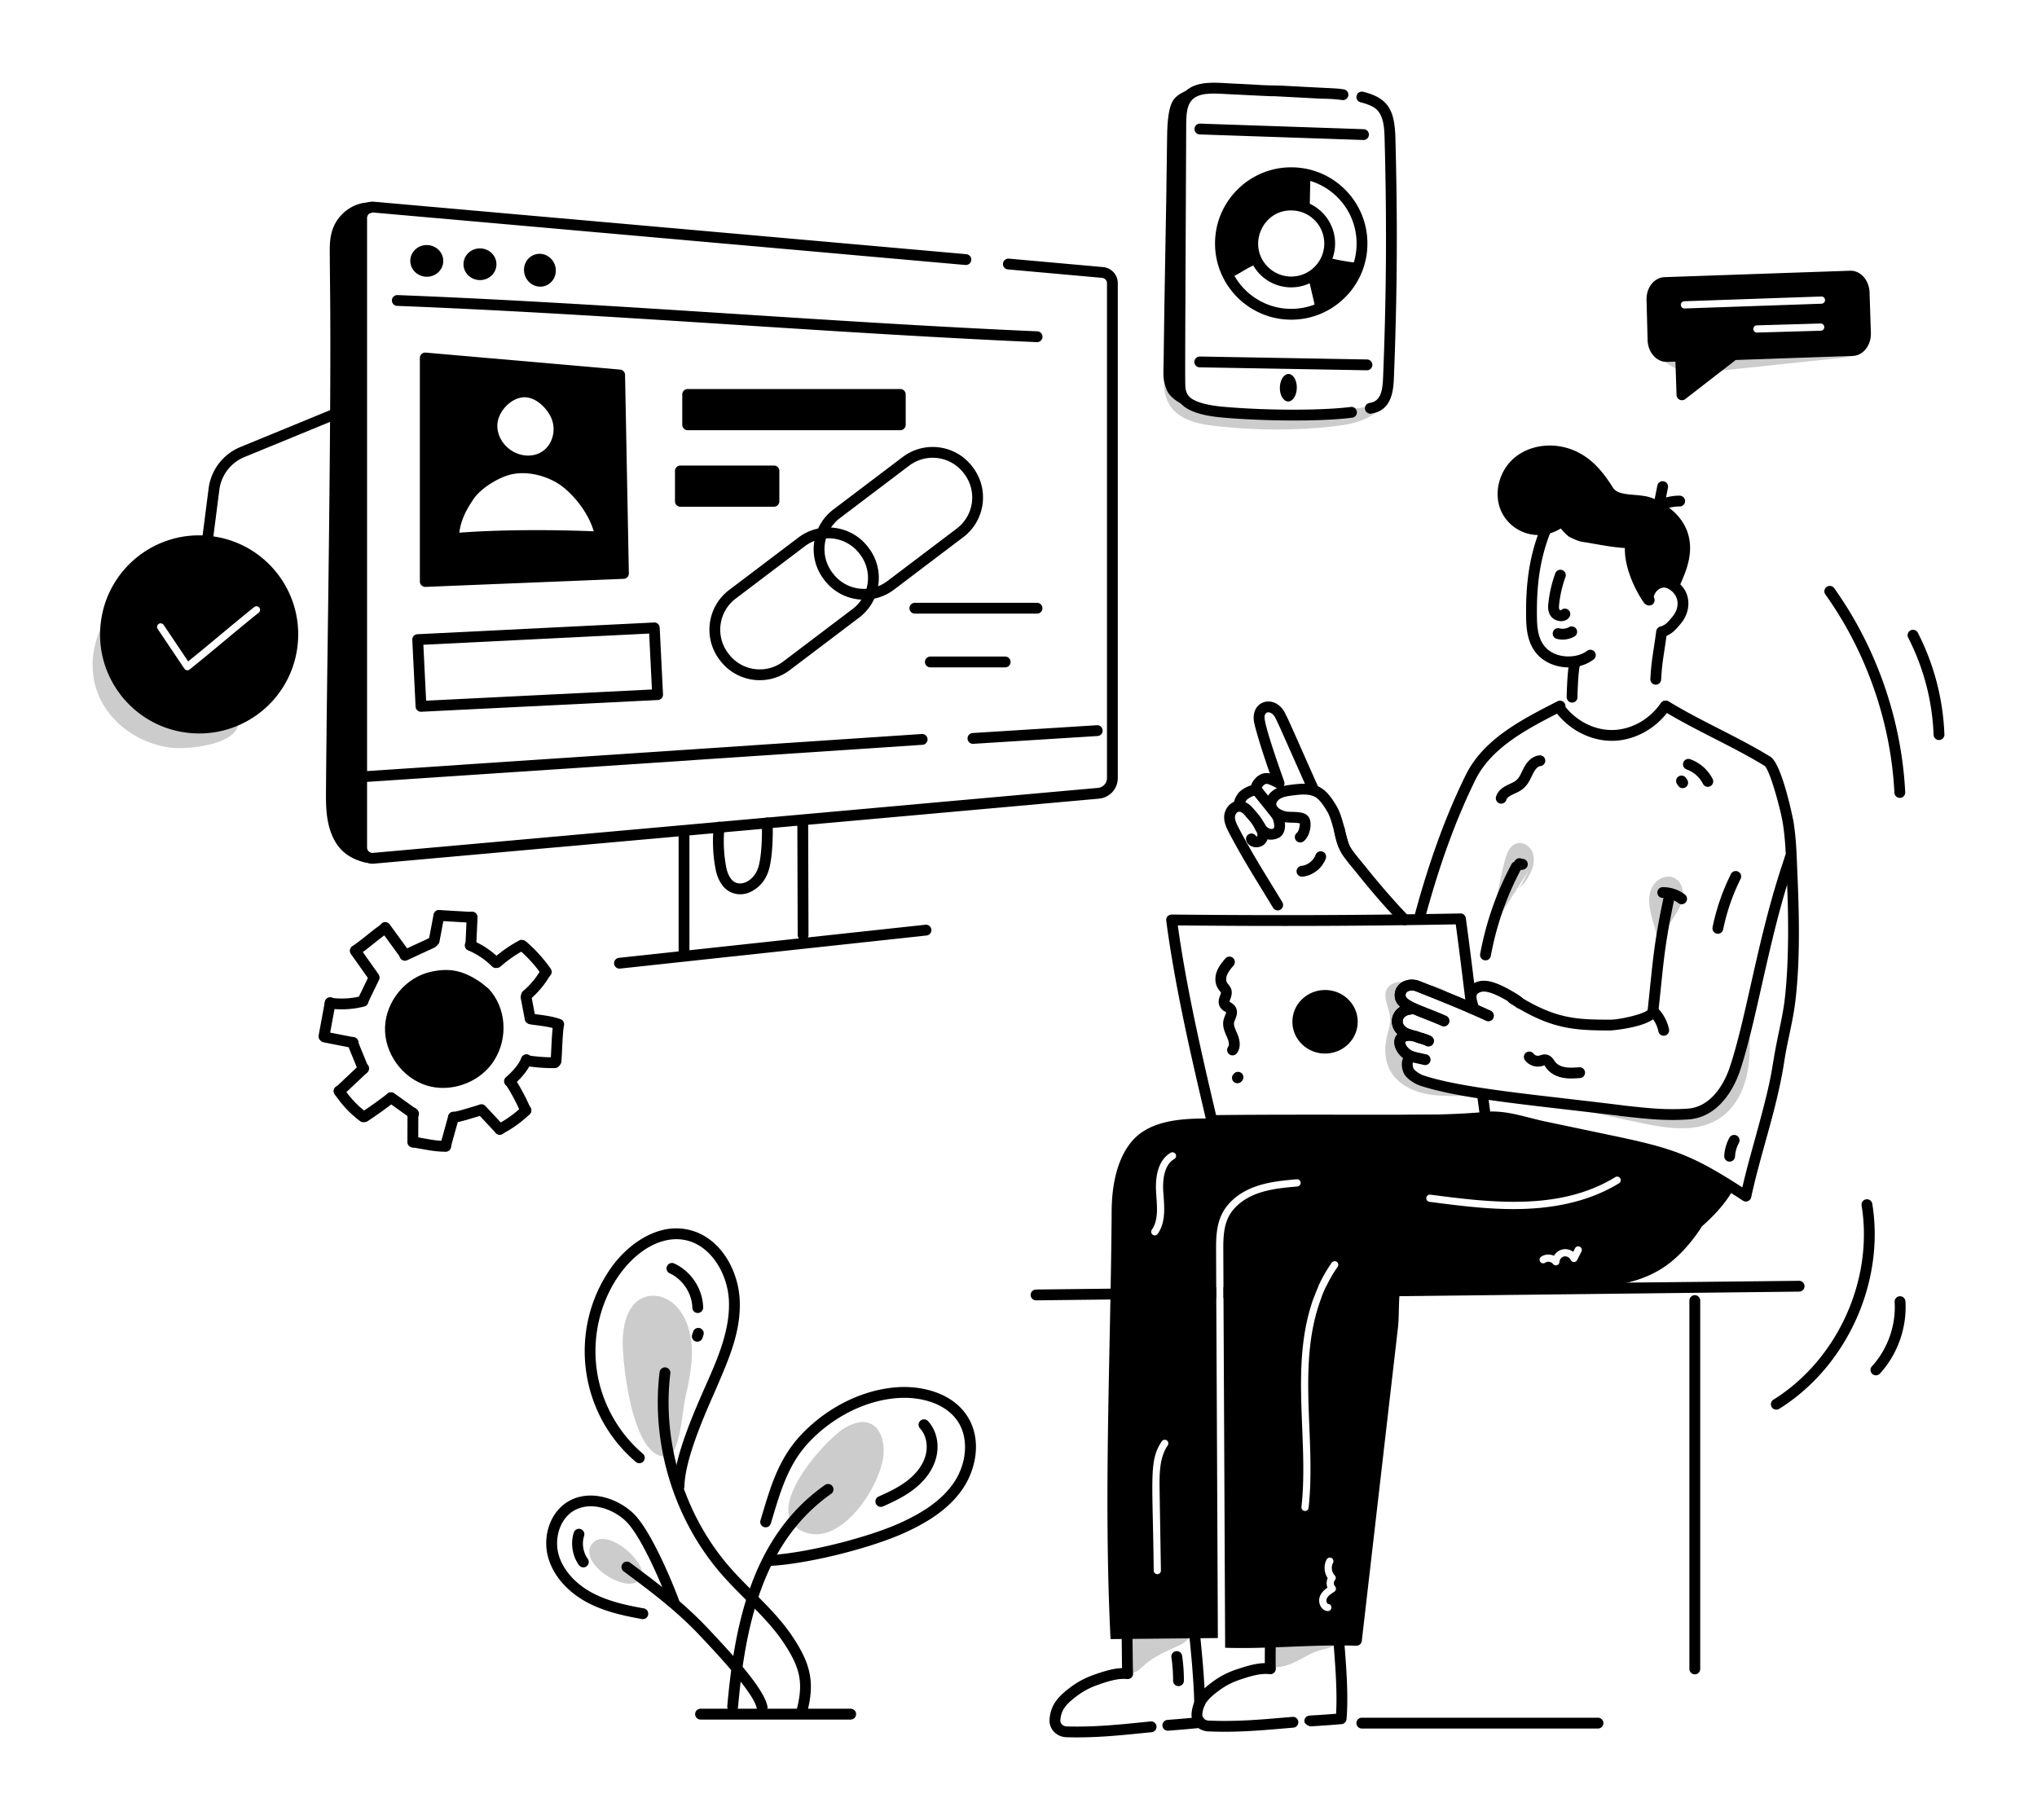<?xml version="1.0" encoding="UTF-8"?>
<svg xmlns="http://www.w3.org/2000/svg" width="564.85" height="504.782" viewBox="17.575 47.609 564.85 504.782" id="seo-link-building">
  <path d="m128.629 313.179-5.448-7.458a1.5 1.5 0 0 1 2.424-1.77l5.446 7.458a1.5 1.5 0 1 1-2.422 1.77z"></path>
  <path d="M128.49 313.182a1.5 1.5 0 0 1 .73-1.992l7.592-3.519a1.5 1.5 0 0 1 1.262 2.722l-7.592 3.519a1.5 1.5 0 0 1-1.992-.73z"></path>
  <path d="M137.68 309.981a1.5 1.5 0 0 1-1.195-1.752l1.319-6.98a1.5 1.5 0 1 1 2.947.557l-1.318 6.98a1.5 1.5 0 0 1-1.752 1.195z"></path>
  <path d="M148.364 303.523a1.8 1.8 0 0 1-.089-.002l-8.999-.53a1.5 1.5 0 0 1-1.409-1.586c.05-.827.761-1.45 1.585-1.41l9 .53a1.5 1.5 0 0 1-.088 2.998z"></path>
  <path d="M148.068 311.278a1.5 1.5 0 0 1-1.43-1.567l.358-7.82a1.494 1.494 0 0 1 1.567-1.43 1.5 1.5 0 0 1 1.43 1.567l-.358 7.82a1.5 1.5 0 0 1-1.567 1.43z"></path>
  <path d="M155.07 316.074c-.385 0-.77-.147-1.063-.441a20.778 20.778 0 0 0-6.627-4.46 1.5 1.5 0 1 1 1.16-2.767 23.797 23.797 0 0 1 7.592 5.11 1.5 1.5 0 0 1-1.063 2.558z"></path>
  <path d="M155.383 316.027a1.5 1.5 0 0 1-.99-2.628c2.19-1.92 4.6-3.595 7.165-4.978a1.501 1.501 0 0 1 1.424 2.64 35.868 35.868 0 0 0-6.61 4.594c-.286.25-.639.372-.99.372z"></path>
  <path d="M167.864 318.044a37.727 37.727 0 0 0-6.355-7.03 1.5 1.5 0 0 1 1.955-2.275 40.722 40.722 0 0 1 6.861 7.59 1.501 1.501 0 0 1-2.46 1.715z"></path>
  <path d="M163.586 325.134a1.5 1.5 0 0 1-.974-2.642 22.44 22.44 0 0 0 4.74-5.609 1.5 1.5 0 1 1 2.576 1.536 25.403 25.403 0 0 1-5.37 6.357c-.283.24-.628.358-.972.358z"></path>
  <path d="M164.58 331.608a1.5 1.5 0 0 1-1.473-1.22l-1.112-5.863a1.5 1.5 0 1 1 2.947-.559l1.113 5.862a1.5 1.5 0 0 1-1.476 1.78z"></path>
  <path d="M171.94 333.066c-1.63-.607-3.829-.895-5.769-1.147-.507-.066-1-.13-1.469-.198a1.5 1.5 0 0 1 .428-2.97c.456.066.936.128 1.429.193 2.1.273 4.48.584 6.43 1.312a1.5 1.5 0 1 1-1.048 2.81z"></path>
  <path d="M171.756 343.408a1.5 1.5 0 0 1-1.498-1.61c.085-1.152.139-2.302.193-3.469.095-2.01.193-4.089.45-6.324a1.5 1.5 0 1 1 2.98.344c-.245 2.133-.34 4.16-.433 6.121-.056 1.193-.111 2.37-.198 3.548a1.5 1.5 0 0 1-1.494 1.39z"></path>
  <path d="M170.754 343.83c-2.422 0-4.65-.18-7.504-.596a1.5 1.5 0 0 1 .434-2.968c2.952.43 5.17.598 7.713.56h.02a1.5 1.5 0 0 1 .019 3c-.229.002-.456.004-.682.004z"></path>
  <path d="M158.86 348.982a1.5 1.5 0 0 1-.987-2.63c2.211-1.93 3.613-3.688 4.288-5.376a1.5 1.5 0 1 1 2.785 1.113c-.854 2.14-2.523 4.273-5.1 6.523-.284.248-.636.37-.986.37z"></path>
  <path d="M163.349 357.124a1.499 1.499 0 0 1-1.381-.913 52.167 52.167 0 0 0-4.216-7.926 1.501 1.501 0 0 1 2.518-1.632 55.153 55.153 0 0 1 4.458 8.383 1.5 1.5 0 0 1-1.38 2.088z"></path>
  <path d="M156.129 362.284a1.5 1.5 0 0 1-.696-2.83 30.306 30.306 0 0 0 6.935-4.982 1.5 1.5 0 1 1 2.076 2.165 33.295 33.295 0 0 1-7.62 5.476c-.223.116-.46.171-.695.171z"></path>
  <path d="M156.156 362.312c-.401 0-.801-.161-1.097-.478l-5.081-5.453a1.5 1.5 0 0 1 2.195-2.046l5.081 5.454a1.5 1.5 0 0 1-1.098 2.523z"></path>
  <path d="M143.321 359.036a1.5 1.5 0 0 1-.296-2.971c1.847-.374 3.247-.796 5.019-1.33.711-.215 1.479-.446 2.353-.698a1.5 1.5 0 0 1 .83 2.883c-.86.248-1.617.476-2.318.687-1.845.557-3.304.997-5.288 1.398-.1.02-.201.03-.3.03z"></path>
  <path d="M141.123 366.905a1.5 1.5 0 0 1-1.446-1.901l2.21-7.981a1.499 1.499 0 1 1 2.891.802l-2.21 7.98a1.5 1.5 0 0 1-1.445 1.1z"></path>
  <path d="M141.194 367.034h-.026c-2.588-.044-4.146-.323-6.505-.744-.806-.143-1.709-.305-2.788-.48a1.5 1.5 0 0 1 .48-2.961c1.098.177 2.017.341 2.836.488 2.295.41 3.68.657 6.028.697a1.501 1.501 0 0 1-.025 3z"></path>
  <path d="M132.053 365.844h-.004a1.5 1.5 0 0 1-1.496-1.504l.02-8.04a1.5 1.5 0 0 1 1.5-1.497h.004a1.5 1.5 0 0 1 1.496 1.504l-.02 8.04a1.5 1.5 0 0 1-1.5 1.497z"></path>
  <path d="M132.255 357.99c-.3 0-.603-.09-.866-.276-1.026-.726-2.091-1.49-3.156-2.254-1.04-.747-2.08-1.493-3.082-2.202a1.5 1.5 0 0 1 1.735-2.448c1.007.713 2.052 1.463 3.096 2.213 1.06.76 2.12 1.52 3.141 2.243a1.5 1.5 0 0 1-.868 2.724z"></path>
  <path d="M118.713 358.787a1.5 1.5 0 0 1-.828-2.751 117.658 117.658 0 0 0 7.168-5.132 1.5 1.5 0 0 1 1.838 2.372 120.949 120.949 0 0 1-7.352 5.263 1.493 1.493 0 0 1-.826.248z"></path>
  <path d="M118.315 358.835c-.315 0-.632-.1-.903-.303a30.451 30.451 0 0 1-7.08-7.543 1.5 1.5 0 0 1 2.503-1.653 27.447 27.447 0 0 0 6.384 6.801 1.5 1.5 0 0 1-.904 2.698z"></path>
  <path d="M111.636 351.794a1.5 1.5 0 0 1-1.028-2.592l6.788-6.389a1.5 1.5 0 0 1 2.056 2.185l-6.788 6.389c-.29.272-.659.407-1.028.407z"></path>
  <path d="M118.268 345.532a1.5 1.5 0 0 1-1.41-.988c-.425-1.168-.933-2.395-1.424-3.582-.504-1.217-1.026-2.476-1.473-3.707a1.5 1.5 0 1 1 2.818-1.025c.426 1.17.935 2.398 1.426 3.585.504 1.216 1.025 2.474 1.472 3.703a1.5 1.5 0 0 1-1.41 2.014z"></path>
  <path d="m115.18 338.226-7.831-1.533a1.5 1.5 0 0 1 .576-2.944l7.83 1.533a1.5 1.5 0 1 1-.575 2.944z"></path>
  <path d="M107.416 336.522a1.5 1.5 0 0 1-1.478-1.772l1.726-9.352a1.499 1.499 0 1 1 2.95.545l-1.724 9.35a1.502 1.502 0 0 1-1.474 1.229z"></path>
  <path d="M108.905 327.297a1.5 1.5 0 0 1 .414-2.971c2.818.393 5.763.224 8.518-.483a1.5 1.5 0 1 1 .746 2.905 25.257 25.257 0 0 1-9.678.55z"></path>
  <path d="M117.538 326.543a1.5 1.5 0 0 1-.698-2.003l3.086-6.388a1.499 1.499 0 1 1 2.701 1.306l-3.086 6.387a1.5 1.5 0 0 1-2.003.698z"></path>
  <path d="m120.041 319.472-5.136-7.253a1.5 1.5 0 0 1 2.45-1.734l5.135 7.253a1.5 1.5 0 0 1-2.449 1.734z"></path>
  <path d="M114.889 312.077a1.5 1.5 0 0 1 .419-2.08c1.37-.91 2.66-1.943 4.024-3.036 1.355-1.085 2.756-2.208 4.24-3.194a1.5 1.5 0 0 1 1.66 2.5c-1.372.91-2.66 1.943-4.025 3.035-1.354 1.086-2.756 2.209-4.24 3.195a1.5 1.5 0 0 1-2.078-.42zM153.394 340.804c-3.421 5.541-10.73 8.308-16.968 6.45-6.225-1.878-10.803-8.241-10.587-14.728.229-6.506 5.228-12.566 11.573-13.951 4.781-1.051 8.149-.386 12.808 2.855l1.812 1.48c4.405 4.768 4.801 12.366 1.362 17.894z"></path>
  <path d="M140.429 349.326c-1.494 0-2.988-.205-4.43-.635-6.888-2.077-11.897-9.047-11.66-16.215.255-7.23 5.737-13.835 12.753-15.367 5.287-1.163 9.076-.325 13.984 3.09.031.022.063.045.092.07l1.813 1.478c.054.045.105.093.153.145 4.774 5.169 5.42 13.453 1.536 19.7-2.975 4.818-8.611 7.734-14.241 7.734zm-2.695-29.286c-5.627 1.228-10.192 6.735-10.396 12.539-.191 5.754 3.99 11.57 9.521 13.238 5.62 1.675 12.182-.818 15.258-5.8l.003-.005c3.168-5.093 2.693-11.807-1.12-16.01l-1.684-1.373c-4.302-2.983-7.237-3.544-11.582-2.59z"></path>
  <path fill="#ccc" d="M251.522 443.827c2.188-1.375 4.921-2.44 7.307-1.45 3.019 1.255 3.947 5.12 3.766 8.39-.468 8.423-11.863 26.547-22.591 21.476-11.462-5.418 5.979-24.935 11.518-28.416zM190.277 418.27c.317-4.21 1.647-8.987 5.492-10.71 4.185-1.875 10.07.471 12.536 7.812 2.219 6.603.737 13.533-.742 20.115-.754 3.352-1.408 15.407-4.875 15.984-9.922 1.649-12.837-27.532-12.41-33.201zM181.27 476.57c3.2-6.725 15.88 4.07 14.192 8.237-2.43 5.999-16.79-2.777-14.192-8.237z"></path>
  <path d="M220.745 522.39a1.5 1.5 0 0 1-1.496-1.632c1.97-22.303 6.729-47.028 27.084-61.314a1.5 1.5 0 1 1 1.723 2.456c-19.349 13.579-23.91 37.506-25.819 59.121a1.5 1.5 0 0 1-1.492 1.368z"></path>
  <path d="M229.725 480.478a1.5 1.5 0 0 1 1.41-1.585c9.931-.577 26.744-4.731 35.977-8.89C274.27 466.779 279 463.25 282 458.896c3.674-5.333 4.215-12.261 1.317-16.847-3.47-5.486-10.793-7.071-16.482-6.734-8.625.519-17.472 4.74-24.272 11.58-6.134 6.171-8.32 13.475-10.851 21.932l-.394 1.313a1.5 1.5 0 0 1-2.873-.863l.393-1.31c2.647-8.844 4.933-16.482 11.598-23.187 7.312-7.356 16.869-11.897 26.22-12.46 6.533-.395 15.03 1.535 19.196 8.126 4.132 6.536 2.283 14.83-1.381 20.152-3.323 4.824-8.447 8.682-16.125 12.14-9.67 4.355-26.63 8.545-37.036 9.15a1.5 1.5 0 0 1-1.584-1.41zM239.992 523.456a1.499 1.499 0 0 1-1.455-1.867c1.827-7.256 1.001-11.387-3.684-18.415-4.612-6.915-11.455-12.407-17.068-18.82-13.27-15.165-19.74-36.172-17.308-56.195a1.5 1.5 0 1 1 2.978.362c-2.33 19.19 3.87 39.323 16.588 53.857 2.04 2.33 4.291 4.582 6.469 6.758 3.813 3.814 7.758 7.757 10.837 12.374 5.132 7.697 6.127 12.754 4.096 20.812a1.5 1.5 0 0 1-1.453 1.134z"></path>
  <path d="m205.866 461.294-.031-.001a1.5 1.5 0 0 1-1.47-1.53c.165-8.166 5.734-20.745 9.06-28.26l.31-.697c3.359-7.595 6.341-15.042 5.955-22.648-.357-7.019-4.786-15.244-12.289-16.664-12.437-2.345-27.027 15.368-24.396 35.67 1.178 9.088 5.857 17.693 12.84 23.61a1.5 1.5 0 0 1-1.939 2.289c-15.72-13.319-18.886-36.66-6.964-53.734 4.2-6.014 12.22-12.448 21.018-10.783 9.106 1.723 14.3 11.094 14.726 19.46.464 9.146-3.328 17.15-6.517 24.71-3.235 7.31-8.651 19.544-8.804 27.108a1.5 1.5 0 0 1-1.499 1.47zM228.905 522.636a1.5 1.5 0 0 1-1.47-1.217c-.827-4.298-10.972-15.078-15.304-19.681l-.354-.376c-6.572-6.988-13.249-11.976-20.98-17.752l-.285-.213a1.5 1.5 0 1 1 1.795-2.404l.286.214c7.844 5.86 14.618 10.921 21.37 18.1l.353.375c7.293 7.75 15.15 16.416 16.064 21.17a1.5 1.5 0 0 1-1.475 1.784z"></path>
  <path d="M195.827 496.646c-.089 0-.178-.008-.267-.025-4.78-.86-10.291-1.998-15.214-4.636-5.381-2.884-9.284-7.35-10.71-12.251-1.722-5.919.42-12.422 5.095-15.461 5.953-3.874 13.987-1.29 18.525 3.107 4.785 4.638 10.7 18.845 12.574 23.927a1.5 1.5 0 1 1-2.814 1.038c-2.515-6.817-7.955-19.038-11.848-22.81-3.702-3.59-10.148-5.773-14.803-2.748-3.533 2.299-5.188 7.505-3.848 12.11 1.202 4.131 4.572 7.939 9.246 10.443 4.537 2.432 9.774 3.51 14.328 4.329a1.5 1.5 0 0 1-.264 2.977zM209.558 410.283c-.09-3.972-2.67-7.894-6.277-9.538a1.5 1.5 0 0 1 1.244-2.73c4.689 2.137 7.916 7.04 8.033 12.2a1.5 1.5 0 0 1-1.467 1.534c-.782.036-1.514-.61-1.533-1.466zM210.455 419.626a1.5 1.5 0 0 1-.938-1.903l.276-.815a1.5 1.5 0 1 1 2.844.955l-.279.824a1.5 1.5 0 0 1-1.903.939z"></path>
  <path d="M178.117 481.674c-1.838-2.562-2.386-6.02-1.432-9.026a1.5 1.5 0 0 1 2.86.908c-.675 2.121-.287 4.561 1.01 6.369a1.5 1.5 0 1 1-2.438 1.749zM261.827 465.518c-1.62 0-2.08-2.22-.61-2.872 2.718-1.205 5.574-2.541 8.014-4.448 1.777-1.388 4.083-3.706 4.974-6.862.778-2.757.194-5.723-1.491-7.554a1.5 1.5 0 1 1 2.207-2.031c2.411 2.62 3.243 6.606 2.17 10.4-1.11 3.937-3.883 6.747-6.013 8.411-2.709 2.117-5.882 3.601-8.643 4.826-.199.088-.405.13-.608.13zM253.464 524.501h-41.63a1.5 1.5 0 0 1 0-3h41.63a1.5 1.5 0 0 1 0 3z"></path>
  <path fill="#ccc" d="M480.405 148.765c3.911 2.622 8.573 2.23 12.953 1.77l34.654-3.64c2.5-.262 5.222-.65 6.973-2.9s1.48-7.001-.963-7.782c-.587 3.005-2.703 5.204-5.01 6.22-2.307 1.015-4.811 1.044-7.264 1.061l-34.356.25c-4.512.032-7.888-.688-11.071-4.849-2.108 3.205 1.917 8.417 4.084 9.87z"></path>
  <path d="M535.995 128.715c-.06-1.844-.793-3.555-2.01-4.693-.965-.903-2.182-1.385-3.408-1.334l-51.414 1.783c-2.9.1-5.1 2.883-5.01 6.335l.291 11.095c.048 1.856.777 3.58 1.998 4.73.968.91 2.221 1.397 3.421 1.345l2.304-.08.302 9.259a1.5 1.5 0 0 0 2.418 1.137l13.992-10.845 32.474-1.127c2.873-.1 5.12-2.963 5.007-6.382l-.365-11.223zm-13.544 10.612-17.67.515h-.03a1 1 0 0 1-.028-1.999l17.67-.515h.03a1 1 0 0 1 .028 2zm.232-7.489-37.985 1.318a1 1 0 1 1-.068-2l37.984-1.317a1 1 0 0 1 .068 1.999z"></path>
  <path fill="#ccc" d="M407.15 319.853c-1.778-.02-3.794.288-4.808 1.748-1.612 2.321.456 5.369.694 8.185.157 1.854-.519 3.662-.923 5.479-.701 3.144-.555 6.584 1.024 9.391 2.286 4.065 7.106 6.06 11.735 6.63 4.629.57 9.33.009 13.976.413a62.373 62.373 0 0 1-15.438-2.306c-2.08-.585-4.243-1.352-5.626-3.013-1.382-1.66-1.592-4.474.107-5.809-1.653.345-2.88-1.664-2.864-3.353s.686-3.38.33-5.032c-.222-1.034-.82-2.169-.254-3.06.588-.927 2.14-.983 2.515-2.014.409-1.126-.976-2.097-1.202-3.274-.188-.971.495-1.95 1.38-2.394.884-.443 1.919-.459 2.905-.387 3.466.253 6.494 1.558 9.434 3.32-.965-3.481-10-4.492-12.985-4.524zM440.424 292.313c.903-1.373 1.781-2.796 2.212-4.382s.36-3.379-.54-4.754-2.751-2.171-4.276-1.557c-1.597.643-2.326 2.463-2.803 4.118-.914 3.167-1.27 5.115-4.417 20.362l10.782-16.966c-1.438 2.86-1.947 4.503-4.361 6.605M478.994 307.64c.765-4.088 4.648-7.075 5.228-11.216.288-2.058-.501-4.416-2.369-5.328-1.95-.953-4.453.041-5.701 1.818-2.683 3.817-.411 9.064.445 12.57a28.2 28.2 0 0 1 .692 9.16 21.702 21.702 0 0 0 2.723-9.16M502.574 330.874c.235 4.849.467 9.76-.521 14.512-.988 4.752-3.346 9.409-7.338 12.17-6.418 4.44-15.054 2.995-22.686 1.37l-30.434-6.485c12.065 2.454 24.187 4.915 36.484 5.529 9.992.499 13.5-1.777 17.39-9.387a85.283 85.283 0 0 0 8.098-24.318M334.303 509.94c-.949.897-2.218 1.948-3.396 1.384-1.039-.498-1.178-1.894-1.173-3.045l.04-9.772c6.102 1.6 11.56-.52 17.521-1.262 1.44 3.356.092 5.395-2.83 6.743-3.717 1.714-7.113 3.065-10.162 5.951zM370.28 509.945c.541-3.059.63-6.198.262-9.282a30.787 30.787 0 0 0 18.895.28c.2-.062-.215 2.272-.405 2.516-.623.8-1.002.374-1.805.728-1.774.782-3.856.986-5.691 1.864-3.558 1.703-7.095 4.326-11.255 3.894z"></path>
  <path d="M354.832 404.67c0 1.01.01 2.01.01 3l-49.94.57h-.02a1.5 1.5 0 0 1-.02-3l20.68-.24 29.29-.33zM356.832 404.65l26.3-.31c-.43.97-.84 1.98-1.21 3.02l-25.08.29c0-.99-.01-1.99-.01-3zM517.962 404.3c.01.83-.66 1.51-1.49 1.52l-110.86 1.27-21.55.24c.4-1.04.83-2.04 1.3-3.01l83.42-.95c.1-.1.826-.02 47.66-.55.81 0 1.51.65 1.52 1.48zM468.507 357.296l-1.205-.131a1.5 1.5 0 1 1 .324-2.983l1.208.133c5.677.623 10.577 1.16 16.656.763 7.437-.478 10.792-8.698 11.644-11.205 4.598-13.57 7.64-35.014 14.32-55.478.47-1.44.978-2.99 1.106-3.417a1.5 1.5 0 0 1 2.873.863c-.243.807-1.72 5.276-1.986 6.13-5.89 18.95-9.03 39.754-13.472 52.865-1.003 2.955-4.997 12.638-14.29 13.236-6.223.405-11.094-.107-17.178-.776zM436.24 325.82a1.5 1.5 0 0 1 1.602-2.537c10.817 6.83 16.498 7.14 26.428 7.108 2.505-.008 9.199-1.546 10.191-2.679 1.528-14.056 1.563-17.694 4.533-31.754a1.5 1.5 0 0 1 2.936.62c-2.929 13.862-2.97 17.481-4.502 31.606-.457 4.214-13.025 5.206-13.15 5.207-10.97.035-17.019-.614-28.038-7.571zM410.875 303.36a1.499 1.499 0 0 1-1.059-1.837c4.05-15.037 8.69-27.778 14.19-38.953 4.943-10.049 15.6-15.426 25.433-20.464a1.5 1.5 0 1 1 1.369 2.668c-9.12 4.674-19.561 9.873-24.11 19.12-5.413 10.999-9.987 23.562-13.985 38.409a1.5 1.5 0 0 1-1.838 1.058z"></path>
  <path d="M353.595 359.88a1.5 1.5 0 0 1-1.461-1.159l-.446-1.906c-3.685-15.729-8.27-35.302-10.723-53.875-.11-.837.466-1.64 1.503-1.696 28.355.293 54.543.194 80.06-.303.768-.05 1.41.542 1.515 1.296 1.041 7.597 2.115 16.36 3.154 24.835.1.823-.484 1.575-1.306 1.675a1.494 1.494 0 0 1-1.671-1.303v-.006c-.979-7.977-1.987-16.21-2.97-23.472-24.606.466-49.85.561-77.079.296 2.44 17.598 6.635 35.637 10.61 52.604 11.723-.132 24.27-.124 36.417-.114 12.812.007 23.94.016 36.681-.112-.178-1.296-.356-2.653-.538-4.03l-.14-1.061a1.5 1.5 0 0 1 2.975-.393l.14 1.063c.227 1.723.45 3.415.677 5.054.025.232.051.407.076.582.064.428-.058.888-.34 1.217s-.687.545-1.12.55c-13.124.146-25.202.138-38.413.13-12.556-.009-25.538-.018-37.583.127h-.018zM476.615 237.49a1.5 1.5 0 0 1-1.408-1.587c.323-5.484.753-6.711 1.643-13.28.082-.61.529-1.108 1.128-1.255 1.479-.364 2.308-1.472 3.402-2.78 1.276-1.52 1.707-3.481 1.123-5.116-.642-1.793-2.666-3.188-4.402-3.05-1.426.115-2.592 1.655-1.907 2.873a1.5 1.5 0 1 1-2.615 1.47c-1.78-3.17.7-7.046 4.281-7.333 3.08-.246 6.372 1.962 7.467 5.03.942 2.636.31 5.722-1.65 8.055-1.195 1.43-2.232 2.71-3.982 3.437-.822 5.897-1.192 7.03-1.494 12.126a1.5 1.5 0 0 1-1.586 1.41zM443.552 228.733c-2.363-2.892-2.736-6.542-2.788-9.73-.168-10.16 1.064-17.725 4.122-25.294a1.496 1.496 0 0 1 1.952-.83c.769.311 1.14 1.185.83 1.953-2.897 7.174-4.065 14.388-3.904 24.12.046 2.81.334 5.708 2.11 7.883 2.854 3.49 8.781 3.553 11.79 1.278a1.5 1.5 0 1 1 1.81 2.393c-4.667 3.53-12.26 2.71-15.922-1.773zM477.58 189.31a1.497 1.497 0 0 1-1.47-1.792l1.039-5.244a1.5 1.5 0 0 1 2.943.584l-.538 2.71c1.114-.288 2.44-.527 3.796-.493a1.5 1.5 0 0 1-.032 3 6.065 6.065 0 0 0-.191-.003c-1.71 0-3.672.572-4.962 1.119-.188.08-.388.12-.586.12z"></path>
  <path d="M474.591 213.837c-2.858-4.261-5.591-10.662-4.825-15.675-4.06-.077-7.876-.882-11.858-1.556-1.595-.27-1.66-.071-4.402-1.388-.417-.198-3.104-2.892-2.542-3.416-4.685 4.435-12.373 3.223-15.458-2.457-2.442-4.49-.818-10.56 3.157-13.775 3.983-3.213 9.784-3.669 14.53-1.763 4.8 1.932 7.73 5.655 10.398 9.872 2.244 3.561 8.374 1.987 11.907 3.592 3.48 1.587 6.698 4.118 8.202 7.416 1.162 2.52 1.234 5.302.721 7.862a18.875 18.875 0 0 1-.435 1.726c-.574 1.927-1.39 3.765-2.206 5.594-1.317-.985-3.258-1.084-4.703-.3-1.445.786-2.595 2.627-2.486 4.268z"></path>
  <path d="M473.345 214.672c-2.537-3.783-4.346-8.11-4.96-11.87a17.584 17.584 0 0 1-.242-3.206c-3.598-.224-7.02-.924-10.485-1.511-1.659-.282-1.868-.106-4.801-1.515-.378-.18-1.604-1.253-2.49-2.41a11.383 11.383 0 0 1-16.18-4.1c-2.71-4.986-1.159-11.863 3.533-15.657 4.237-3.417 10.53-4.196 16.033-1.988 5.291 2.13 8.464 6.287 11.105 10.462.987 1.566 3.384 1.77 5.921 1.986 1.843.158 3.75.32 5.34 1.043 7.222 3.292 11.351 9.053 9.773 16.938-.534 2.666-1.674 5.242-2.742 7.636a1.5 1.5 0 0 1-2.268.59c-.837-.624-2.135-.7-3.089-.182-.991.538-1.771 1.843-1.705 2.85a1.501 1.501 0 0 1-2.743.934zm-19.105-20.765c1.956.935 2.304.984 3.128 1.1 3.054.432 7.805 1.567 12.426 1.656a1.499 1.499 0 0 1 1.454 1.726c-.174 1.14-.141 2.463.098 3.93.406 2.485 1.412 5.27 2.845 7.946 1.667-2.46 4.44-3.215 6.851-2.437.566-1.3 1.104-2.63 1.506-3.98a17.38 17.38 0 0 0 .402-1.593c.358-1.785.541-4.437-.612-6.94-1.218-2.67-3.867-5.04-7.462-6.679-1.118-.508-2.688-.642-4.351-.783-3.01-.257-6.421-.547-8.203-3.374-2.74-4.332-5.437-7.57-9.688-9.28-4.509-1.81-9.625-1.207-13.03 1.538-3.54 2.863-4.788 8.198-2.78 11.891 2.595 4.776 9.097 5.875 13.104 2.09l.013-.013a1.498 1.498 0 0 1 2.516 1.24c.357.558 1.362 1.637 1.783 1.962zm-.09-.043zM447.791 218.702c-1.11-1.287-.948-2.887-.871-3.656a35.207 35.207 0 0 1 1.932-8.453 1.5 1.5 0 0 1 2.82 1.023 32.179 32.179 0 0 0-1.768 7.732c-.065.65-.063 1.137.16 1.395.058.057.221.115.351.133a1.5 1.5 0 0 1 2.405 1.756c-.386.693-1.112 1.141-1.99 1.23-1.152.116-2.358-.371-3.039-1.16zM449.256 224.78a1.5 1.5 0 1 1 .758-2.903 3.631 3.631 0 0 0 2.647-.348 1.5 1.5 0 0 1 1.483 2.609 6.603 6.603 0 0 1-4.888.642zM453.51 242.464h-.013a1.5 1.5 0 0 1-1.487-1.513c.01-1.1.183-7.498.73-9.37a1.5 1.5 0 1 1 2.88.84c-.338 1.158-.59 6.269-.61 8.556a1.5 1.5 0 0 1-1.5 1.487z"></path>
  <path d="M448.752 244.777a1.5 1.5 0 0 1 2.428-1.762c3.219 4.431 8.426 7.157 13.58 7.048 5.159-.083 10.277-2.953 13.356-7.487a1.5 1.5 0 0 1 2.483 1.685c-3.62 5.33-9.67 8.702-15.79 8.802-6.17.096-12.299-3.111-16.057-8.286zM417.346 332.102c-7.312-3.248-13.072-4.236-13.013-8.523.05-3.447 3.716-5.14 6.97-3.846 5.675 2.256 13.446 5.344 19.615 8.212a1.5 1.5 0 0 1-1.266 2.721c-6.09-2.832-13.816-5.903-19.457-8.144-1.197-.475-2.845-.201-2.862 1.098-.024 1.726 5.547 3.216 11.232 5.74a1.5 1.5 0 1 1-1.22 2.742zM466.79 357.086c-5.038-.626-10.007-1.202-14.81-1.758-17.157-1.985-31.973-3.7-40.75-6.664-1.205-.407-3.32-1.68-4.162-3.011-.593-.92-1.134-2.945-.448-4.53.437-1.008 1.291-1.673 2.405-1.875.195-.037.395-.032.587.01 1.153.251 2.293.505 3.439.763a1.5 1.5 0 1 1-.658 2.926 513.422 513.422 0 0 0-3.003-.667c-.006.01-.011.022-.017.035-.195.451.027 1.419.224 1.723.344.547 1.721 1.49 2.592 1.783 8.478 2.863 23.148 4.56 40.135 6.527 4.813.557 9.79 1.134 14.836 1.761a1.5 1.5 0 1 1-.37 2.977z"></path>
  <path d="M409.298 342.222c-.14 0-.282-.02-.424-.061-2.759-.81-4.32-3.103-4.602-4.89-.21-1.329.244-2.518 1.215-3.182 1.507-1.03 3.494-1.115 5.746-.246.374.144.652.222.93.3a12.35 12.35 0 0 1 2.147.799 1.5 1.5 0 1 1-1.27 2.718 9.447 9.447 0 0 0-1.694-.63 12.328 12.328 0 0 1-1.193-.388c-.9-.347-2.146-.643-2.974-.075.017-.027-.004.295.25.822.333.688 1.11 1.546 2.29 1.893a1.5 1.5 0 0 1-.421 2.94z"></path>
  <path d="M408.504 336.1c-.129 0-.259-.016-.39-.051-3.387-.908-4.735-3.438-4.568-5.544.161-2.015 1.745-4.196 4.924-4.524a1.5 1.5 0 0 1 .309 2.984c-1.287.133-2.167.831-2.242 1.779-.064.802.515 1.914 2.355 2.407a1.5 1.5 0 0 1-.388 2.95z"></path>
  <path d="M417.346 332.102c-7.312-3.248-13.072-4.236-13.013-8.523.05-3.447 3.716-5.14 6.97-3.846 5.675 2.256 13.446 5.344 19.615 8.212a1.5 1.5 0 0 1-1.266 2.721c-6.09-2.832-13.816-5.903-19.457-8.144-1.197-.475-2.845-.201-2.862 1.098-.024 1.726 5.547 3.216 11.232 5.74a1.5 1.5 0 1 1-1.22 2.742z"></path>
  <path d="M424.596 327.114c-.301-1.18-.728-2.185-.56-3.7.19-1.692 1.572-3.117 3.525-3.627 2.369-.622 5.384.322 10.088 3.156.951.567 1.842 1.078 2.536 1.96a1.5 1.5 0 1 1-2.358 1.855c-.368-.469-1.102-.873-1.727-1.246-3.784-2.28-6.327-3.202-7.78-2.823-.606.159-1.248.573-1.301 1.059-.097.862.191 1.462.485 2.63a1.5 1.5 0 0 1-2.908.736zM409.298 342.222c-.14 0-.282-.02-.424-.061-2.759-.81-4.32-3.103-4.602-4.89-.21-1.329.244-2.518 1.215-3.182 1.507-1.03 3.494-1.115 5.746-.246.374.144.652.222.93.3a12.35 12.35 0 0 1 2.147.799 1.5 1.5 0 1 1-1.27 2.718 9.447 9.447 0 0 0-1.694-.63 12.328 12.328 0 0 1-1.193-.388c-.9-.347-2.146-.643-2.974-.075.017-.027-.004.295.25.822.333.688 1.11 1.546 2.29 1.893a1.5 1.5 0 0 1-.421 2.94z"></path>
  <path d="M408.504 336.1c-.129 0-.259-.016-.39-.051-3.387-.908-4.735-3.438-4.568-5.544.161-2.015 1.745-4.196 4.924-4.524a1.5 1.5 0 0 1 .309 2.984c-1.287.133-2.167.831-2.242 1.779-.064.802.515 1.914 2.355 2.407a1.5 1.5 0 0 1-.388 2.95zM429.223 313.93a1.5 1.5 0 0 1-1.205-1.747 85.732 85.732 0 0 1 8.675-24.885 1.5 1.5 0 0 1 2.649 1.411 82.682 82.682 0 0 0-8.373 24.015 1.5 1.5 0 0 1-1.746 1.205zM388.599 282.153a91.852 91.852 0 0 1-.922-3.378c-.448-1.688-1.133-4.555-2.054-6.08-.777-1.302-2.03-3.316-3.351-4.053-1.64-.912-3.81-.732-6.077-.45-1.198.15-2.437.305-3.391.793-.79.406-1.336 1.086-1.327 1.653.016.936 1.43 1.74 2.753 2.02 1.138.237 4.162-.146 5.623.904 2.113 1.448.985 6.21-.9 7.447a1.5 1.5 0 0 1-1.67-2.492c.396-.376.804-1.9.712-2.545-.492-.16-1.543-.19-2.263-.21-.775-.02-1.506-.041-2.118-.168-2.525-.534-5.09-2.257-5.137-4.906-.027-1.748 1.106-3.42 2.958-4.372 1.426-.73 3-.927 4.388-1.1 4.185-.524 7.456-.475 10.16 2.735.87 1.009 1.607 2.185 2.213 3.202 1.146 1.898 1.84 4.824 2.385 6.869.303 1.168.589 2.27.889 3.263a1.5 1.5 0 1 1-2.871.868zM370.598 299.383c-3.963-6.58-8.207-13.138-12.156-20.698-.647-1.24-1.455-2.786-1.416-4.538.045-1.959 1.449-4.142 3.722-4.403 1.438-.159 2.953.502 4.078 1.782 2.063 2.336 2.518 2.873 3.814 5.306.895 1.68.79 3.496-.237 4.684-1.452 1.676-4.563 1.37-5.24-.786a1.5 1.5 0 0 1 2.763-1.142c.084 0 .182-.02.224-.05.18-.212.133-.75-.126-1.238-1.436-2.694-1.643-2.659-3.452-4.794-.462-.526-1.047-.83-1.481-.782-.592.068-1.05.843-1.065 1.49-.022.98.537 2.05 1.076 3.082 2.941 5.632 6.089 10.765 9.133 15.729a679.874 679.874 0 0 1 2.933 4.811 1.5 1.5 0 0 1-2.57 1.547z"></path>
  <path d="M368.983 280.358c-1.458-.4-2.819-1.566-3.39-2.9a1.5 1.5 0 0 1 2.76-1.178c.185.432.783 1.009 1.426 1.186.5.14.814-.026 1.002-.164.3-.33.075-2.186-.607-3.087a1.5 1.5 0 1 1 2.392-1.81c1.478 1.954 2.081 5.796-.018 7.322-.717.523-2.266.989-3.565.631zM359.9 271.774c-.663-1.528.431-3.542 1.277-4.451.512-.55 1.934-1.518 3.311-1.897.555-1.648 2.066-3.12 3.682-3.377.498-.08 1.02-.04 1.538.07-1.466-4.193-2.908-8.54-4.057-12.83-.293-1.096-.544-2.177-.399-3.349.454-3.724 4.487-4.988 7.234-2.473 1.515 1.386 1.375 1.658 10.663 22.476a1.5 1.5 0 0 1-2.74 1.223c-9.354-20.969-9.074-20.687-9.948-21.486-.478-.438-1.154-.633-1.574-.452-.384.165-.607.66-.657 1.078-.26 2.101 4.752 16.091 5.441 18.03.462 1.298-.933 2.482-2.139 1.815-.634-.351-2.257-1.243-2.893-1.139-.626.1-1.392 1.16-1.375 1.733a1.5 1.5 0 0 1-1.765 1.52c-.486.045-1.8.75-2.125 1.1-.328.354-.655 1.037-.68 1.325a1.5 1.5 0 0 1-2.794 1.084zm2.792-1.044zm2.715-2.485h.001z"></path>
  <path d="M370.246 274.33c-.645-.815-4.728-5.856-5.39-6.693a1.5 1.5 0 0 1 2.353-1.86c.617.78 4.763 5.898 5.39 6.694a1.499 1.499 0 1 1-2.353 1.86zM405.998 303.732c-4.243-4.402-8.215-9.03-12.007-13.765-1.309-1.634-2.786-3.306-4.029-5.103-1.12-1.615-1.93-3.837-2.408-6.602a.522.522 0 0 1-.009-.054l-.054-.292a1.5 1.5 0 0 1 2.955-.52l.06.329c.321 1.825.862 3.9 1.923 5.432 1.148 1.661 2.593 3.3 3.904 4.934a210.05 210.05 0 0 0 8.46 9.962 144.05 144.05 0 0 0 3.365 3.596 1.5 1.5 0 0 1-2.16 2.083zM377.113 289.401a1.5 1.5 0 0 1 1.337-1.647c1.723-.18 3.347-1.454 3.95-3.1a1.5 1.5 0 0 1 2.816 1.033c-.997 2.724-3.592 4.753-6.455 5.05a1.5 1.5 0 0 1-1.648-1.336zM350.227 521.498a1.5 1.5 0 0 1-1.5-1.48c-.046-3.306-.286-6.638-.57-10.337-.068-.908-.252-2.859-.444-4.896-.237-2.507-.481-5.099-.548-6.146a1.5 1.5 0 0 1 1.402-1.592 1.49 1.49 0 0 1 1.592 1.403c.064 1 .306 3.57.54 6.053.195 2.062.381 4.037.45 4.952.288 3.747.53 7.128.578 10.522a1.5 1.5 0 0 1-1.48 1.52h-.02zM341.405 527.595a1.5 1.5 0 0 1-.12-2.995l1.268-.102c2.308-.174 4.454-.36 6.535-.568.266-.25.622-.404 1.015-.407h.013a1.5 1.5 0 0 1 1.5 1.486c.001.154-.008.294-.02.449a1.5 1.5 0 0 1-1.341 1.37 264.54 264.54 0 0 1-7.468.66l-1.258.102a1.521 1.521 0 0 1-.124.005zm8.696-2.26h.01-.01zM313.332 529.408c-2.743-.074-4.941-2.244-4.719-5.007.312-3.855 2.18-6.073 5.443-8.581 2.303-1.768 4.391-2.886 7.208-3.86 2.499-.866 4.959-1.642 7.447-1.728-.055-1.734-.045-8.709-.163-10.315a1.5 1.5 0 0 1 1.387-1.605c.805-.053 1.545.56 1.605 1.386.136 1.857.095 9.735.233 11.993a1.5 1.5 0 0 1-1.655 1.582c-2.477-.259-5.132.572-7.873 1.523-2.491.86-4.334 1.846-6.362 3.403-2.567 1.974-4.04 3.491-4.28 6.445-.083 1.042.8 1.738 1.81 1.765 8.13.219 14.935-.552 23.19-1.386a1.5 1.5 0 1 1 .296 2.985l-2.657.266c-7.312.74-13.433 1.331-20.91 1.134zM379.268 525.029a1.5 1.5 0 0 1 1.37-1.62c.302-.025.603-.043.907-.062.902-.058 3.24-.184 6.518-.456.515-8.485-.896-20.44-1.134-25.358a1.5 1.5 0 0 1 1.426-1.57 1.495 1.495 0 0 1 1.57 1.425c.05 1.024.27 3.791.464 6.233.51 6.407 1.118 14.35.571 20.781a1.5 1.5 0 0 1-1.361 1.368c-2.427.215-4.871.394-7.475.546-.575.036-.907.056-1.236.083-.043.004-1.55-.535-1.62-1.37zm10.198-.754h.01-.01z"></path>
  <path d="M352.643 527.79c-1.472-.053-2.827-.723-3.705-1.84a4.535 4.535 0 0 1-.944-3.235c.12-1.184.41-2.297.86-3.32l.051-.121.054-.119c.753-1.579 2.264-3.194 4.616-4.936 2.322-1.737 4.428-2.825 7.266-3.75 2.507-.83 4.977-1.572 7.467-1.618-.015-.708-.003-2.272.01-3.993.017-2.39.039-5.364-.016-6.327a1.5 1.5 0 0 1 1.413-1.582 1.484 1.484 0 0 1 1.583 1.412c.06 1.06.039 3.835.02 6.52-.01 1.216-.04 4.136.025 5.47a1.5 1.5 0 0 1-1.68 1.563c-2.457-.299-5.134.493-7.886 1.405-2.51.818-4.365 1.776-6.41 3.307-2.4 1.777-3.337 3.059-3.7 3.821a8.01 8.01 0 0 0-.687 2.56c-.047.504.146.872.316 1.09.326.413.874.674 1.464.695 8.147.343 14.954-.328 23.213-1.035a1.507 1.507 0 0 1 1.619 1.37 1.5 1.5 0 0 1-1.371 1.62l-2.746.233c-7.074.608-13.462 1.123-20.832.81z"></path>
  <ellipse cx="385.004" cy="330.981" rx="7.56" ry="7.316" transform="rotate(-.635 385.005 330.983)"></ellipse>
  <path d="M375.945 331.082c-.055-4.936 4.024-8.861 8.961-8.916 4.914-.069 9.103 3.79 9.158 8.714.026 2.365-.898 4.595-2.602 6.28-1.69 1.674-3.95 2.61-6.36 2.636-4.913.069-9.102-3.79-9.157-8.714zm9.053 5.715c1.61 0 3.173-.6 4.354-1.769 3.718-3.68.98-9.863-4.341-9.863-1.61 0-3.173.6-4.354 1.769-1.12 1.109-.98 9.863 4.341 9.863z"></path>
  <path d="M515.892 287.61c-.16-4.09-.31-7.95-1.01-12.27-.03-.15-3.11-15.86-6.41-17.88-9.006-5.522-19.138-9.8-28.14-15.3a1.498 1.498 0 1 0-1.56 2.56c9.157 5.605 19.074 9.753 28.11 15.28 1.49 1.19 4.42 12.02 5.04 15.82.866 5.347.866 10.104 1.13 15.43.37 7.52.78 21.88-.59 33.57-.36 3.04-1.02 6.15-1.65 9.16-2.568 12.188-1.01 9.358-6.58 29.49-1.21 4.35-2.45 8.82-3.52 13.44-13.984-9.033-19.241-10.84-36-14.36l-18.76-3.94c-1.27-.27-2.58-.6-3.96-.95-4.03-1.03-8.19-2.09-12.24-1.71-10.444.995-20.722.754-31.45 1.19-1.85.07-3.82.08-5.85.09-12.99-.31-24.82.73-39 .59-8.03-.08-17.24.36-22.27 6.62-4.06 5.04-5.3 12.43-5.35 18.9-.277 39.963-2.282 79.042-.31 118.85 9.92-.1 19.84-.19 29.76-.29-.055-13.307-.246-55.922-.44-94.23 0-.99-.01-1.99-.01-3-.01-3.2-.03-6.48-.04-9.87-.02-3.32-.03-7.08 1.57-10.4 1.63-3.38 4.91-6.11 9.22-7.67 3.76-1.36 7.73-1.72 11.57-2.07.55-.04 1.04.36 1.09.91.05.55-.36 1.04-.91 1.09-3.71.33-7.55.68-11.06 1.95-3.82 1.39-6.7 3.75-8.11 6.66-1.4 2.91-1.39 6.42-1.37 9.52.01 3.39.03 6.67.04 9.86 0 1.01.01 2.01.01 3 .279 55.237.298 63.577.46 96.94 12.024.398 24.508-.976 36.34-.56.77.03 1.46-.55 1.55-1.32l10.04-87.02c.15-1.23.19-2.8.23-4.61.03-1.24.07-2.61.15-3.99.01-.35.04-.7.06-1.05 2.13-1.51 5.95-1.44 8.12-1.41 38.872.37 45.944.947 54.99-1.26.145-.145 4.001-.744 8.5-3.29 4.83-2.74 8.58-6.95 11.69-11.49.08-.13.26-.43.51-.85 3.31-2.87 6.14-6.01 8.14-9.25 1.1.7 2.19 1.41 3.27 2.11.41.27.93.31 1.39.13.45-.19.78-.59.89-1.07 2.75-12.74 7.183-24.596 9.19-37.82.86-5.579 2.414-11.03 3.07-16.67 1.465-12.372.97-25.894.46-37.56zm-174.51 160.86c-2.22 3.26-2.33 7.47-2.26 12.22l.37 22.47c.01.55-.43 1.01-.98 1.02h-.02c-.54 0-.99-.44-1-.99-.243-25.175-1.442-30.433 2.23-35.84a1 1 0 1 1 1.66 1.12zm-4.41-59.82c1.75-2.48 1.5-5.9 1.26-9.21.052-.559-1.314-9.043 3.96-12.13a1.01 1.01 0 0 1 1.37.37c.28.47.12 1.09-.36 1.36-2.9 1.69-3.26 5.92-3.05 9.16l.08 1.1c.25 3.48.53 7.43-1.62 10.5-.19.28-.5.43-.82.43-.2 0-.4-.06-.57-.18-.45-.32-.56-.94-.25-1.4zm77.23-9.72c17.178 2.249 35.988 4.507 51.28-4.86a.988.988 0 0 1 1.37.33c.29.47.14 1.08-.33 1.37-8.74 5.369-19.064 7.16-29.28 7.16-7.84 0-15.68-1.02-23.29-2.01-.55-.08-.94-.58-.87-1.13.07-.54.57-.94 1.12-.86zm41.9 15.78-1.18 2.35a.999.999 0 0 1-1.81-.04c-.28-.66-1.08-1.08-1.78-.96-.7.13-1.3.82-1.33 1.53-.026.543-.498.95-1 .95-.31 0-.61-.15-.81-.41-.45-.61-1.5-.78-2.11-.34-.45.32-1.08.22-1.4-.23-.32-.45-.21-1.08.23-1.4 1.04-.74 2.44-.79 3.57-.28 1.109-1.883 3.509-2.454 5.34-1.08l.49-.99c.25-.49.85-.69 1.34-.44.5.24.7.84.45 1.34zm-68.54 94.35c-.96.61-1.78 1.18-2.1 1.96-.211.499.005 1.379.44 1.41.55.08.93.58.86 1.13a1 1 0 0 1-.99.86h-.13c-.77-.11-1.42-.56-1.83-1.27-.5-.87-.58-1.98-.2-2.9.43-1.05 1.27-1.78 2.06-2.34-.32-.84-.3-1.81.07-2.63-1.02-1.5-1.16-3.56-.29-5.17.26-.49.86-.67 1.35-.41s.67.87.41 1.36c-.59 1.08-.38 2.57.48 3.46.36.37.37.95.03 1.35-.38.44-.37 1.23.03 1.66.21.22.3.51.27.81-.04.29-.21.56-.46.72zm-3.5-81.73c-7.091 18.426-1.465 39.025-3.62 58.44-.05.51-.49.89-.99.89-.04 0-.07-.01-.11-.01a.992.992 0 0 1-.88-1.1c2.106-19.055-3.397-39.475 3.46-58.19.37-1.04.78-2.05 1.21-3.02 1.06-2.34 2.3-4.51 3.72-6.53.32-.45.95-.56 1.4-.24.45.32.56.94.24 1.39a36.32 36.32 0 0 0-3.13 5.36c-.47.97-.9 1.97-1.3 3.01z"></path>
  <path d="M359.352 340.302a1.5 1.5 0 0 1-1.2-2.398c.322-.432.221-1.347-.278-2.512l-.16-.369c-.56-1.278-1.256-2.87-.84-4.587.106-.434.27-.838.416-1.194.114-.279.305-.744.295-.9-.02.029-.22-.102-.358-.19-.434-.278-1.028-.66-1.4-1.365-.895-1.698.387-3.402.31-3.906-.027-.078-.205-.297-.324-.442a7.207 7.207 0 0 1-.445-.585c-.903-1.356-1.021-3.215-.317-4.973.558-1.391 1.504-2.504 2.339-3.486a1.501 1.501 0 0 1 2.285 1.943c-.72.847-1.463 1.722-1.839 2.66-.327.815-.315 1.675.028 2.192.288.433.944 1.005 1.184 1.967.348 1.386-.426 2.611-.536 3.243.37.29 1.188.648 1.684 1.496.986 1.683-.189 3.349-.406 4.246-.178.735.235 1.68.672 2.679l.17.39c.973 2.271.946 4.118-.078 5.489a1.496 1.496 0 0 1-1.202.602zm-.846-14.83h.01-.01zM359.662 347.608a1.5 1.5 0 0 1-.03-2.121l.167-.17a1.5 1.5 0 0 1 2.14 2.103l-.156.16a1.5 1.5 0 0 1-2.12.028zM477.442 333.652a8.677 8.677 0 0 0-2.247-4.274 1.5 1.5 0 1 1 2.157-2.086 11.73 11.73 0 0 1 3.032 5.767 1.5 1.5 0 0 1-2.942.593zM453.285 346.706a12.69 12.69 0 0 1-2.302-.19c-1.986-.365-3.63-1.326-4.631-2.705-.08-.11-.16-.226-.238-.343a5.732 5.732 0 0 0-.297-.412c-.061.025-.175.061-.26.089-.157.05-.315.1-.471.139a4.5 4.5 0 0 1-4.644-1.637 1.5 1.5 0 0 1 2.397-1.805c.33.438.984.667 1.513.533.096-.025.194-.057.29-.088.473-.15 1.116-.358 1.88-.184 1.108.25 1.692 1.114 2.078 1.686.06.088.119.176.18.26.737 1.016 2.036 1.386 2.745 1.516 1.25.23 2.63.13 3.965.034a1.51 1.51 0 0 1 1.605 1.388 1.5 1.5 0 0 1-1.388 1.604c-.765.056-1.582.115-2.422.115zM493.631 306.54a1.5 1.5 0 0 1-1.17-1.77 59.984 59.984 0 0 1 5.092-14.761 1.499 1.499 0 1 1 2.683 1.339 56.99 56.99 0 0 0-4.836 14.022 1.5 1.5 0 0 1-1.769 1.17zM482.955 298.072c-2.108-1.642-4.396-1.444-4.295-1.427a1.5 1.5 0 0 1-.023-3c2.238-.014 4.41.695 6.162 2.06a1.5 1.5 0 0 1-1.844 2.367zM437.752 288.082c-1.03-1.255.407-3.034 1.852-2.284a1.5 1.5 0 0 1 .806 2.828 2.166 2.166 0 0 1-2.658-.544zM433.433 270.43a1.5 1.5 0 0 1-1.014-1.864c.796-2.7 3.867-3.403 5.151-4.224 1.443-.921 1.72-2.282 2.686-4.033 1.063-1.918 2.556-3.062 4.202-3.224a1.5 1.5 0 0 1 .293 2.985c-1.16.114-1.961 1.827-2.422 2.793-.788 1.654-1.486 2.948-3.143 4.007-1.483.947-3.554 1.403-3.89 2.546a1.5 1.5 0 0 1-1.863 1.014zM489.794 264.98a8.242 8.242 0 0 0-4.535-3.985 1.5 1.5 0 1 1 1.008-2.826c2.659.948 4.92 2.934 6.2 5.45a1.5 1.5 0 1 1-2.673 1.361zM482.937 265.532l-.33-.485a1.5 1.5 0 0 1 2.478-1.691l.33.484a1.5 1.5 0 0 1-2.478 1.692zM497.11 369.767a1.5 1.5 0 0 1-1.415-1.58 11.995 11.995 0 0 1 1.433-5.04 1.5 1.5 0 1 1 2.635 1.436 8.948 8.948 0 0 0-1.072 3.77 1.5 1.5 0 0 1-1.58 1.414zM330.84 501.391a1.5 1.5 0 0 1-1.5-1.483l-.041-3.658a1.5 1.5 0 0 1 1.483-1.517h.017a1.5 1.5 0 0 1 1.5 1.484l.04 3.658a1.5 1.5 0 0 1-1.482 1.516h-.017zM344.364 515.227h-.005a1.5 1.5 0 0 1-1.495-1.505 43.53 43.53 0 0 0-.463-6.474 1.5 1.5 0 0 1 2.97-.437c.335 2.284.501 4.613.493 6.921a1.5 1.5 0 0 1-1.5 1.495zM460.686 526.989h-65.484a1.5 1.5 0 0 1 0-3h65.484a1.5 1.5 0 0 1 0 3zM510.143 438.554a1.5 1.5 0 0 1-.795-2.773c17.73-11.057 27.781-33.186 24.444-53.812a1.5 1.5 0 1 1 2.961-.48c3.525 21.786-7.092 45.159-25.817 56.838a1.496 1.496 0 0 1-.793.227zM536.747 428.644a1.5 1.5 0 0 1-.09-2.12c4.357-4.74 6.708-11.405 6.29-17.829a1.501 1.501 0 0 1 1.399-1.594 1.507 1.507 0 0 1 1.594 1.4c.471 7.225-2.173 14.721-7.074 20.053a1.5 1.5 0 0 1-2.119.09zM542.883 267.447c-.973-19.535-7.77-39.058-19.14-54.973a1.5 1.5 0 0 1 2.442-1.744c11.699 16.376 18.693 36.466 19.694 56.567a1.5 1.5 0 1 1-2.996.15zM553.751 251.413a64.308 64.308 0 0 0-7.042-26.954 1.5 1.5 0 0 1 2.668-1.373 67.332 67.332 0 0 1 7.372 28.22 1.5 1.5 0 0 1-2.998.107zM487.538 511.961a1.5 1.5 0 0 1-1.5-1.5V408.308a1.5 1.5 0 0 1 3 0V510.46a1.5 1.5 0 0 1-1.5 1.5zM187.865 314.901a1.5 1.5 0 0 1 1.33-1.652l85.022-9.18a1.5 1.5 0 0 1 .322 2.982l-85.021 9.18a1.5 1.5 0 0 1-1.653-1.33zM120.874 287.149a4.522 4.522 0 0 1-3.046-1.182 4.522 4.522 0 0 1-1.467-3.328V108.047c0-1.263.536-2.476 1.467-3.328a4.53 4.53 0 0 1 3.447-1.164l164.269 14.554a1.5 1.5 0 1 1-.266 2.989l-164.27-14.555a1.51 1.51 0 0 0-1.647 1.504V282.64c0 .429.175.825.492 1.114.316.29.72.428 1.154.39l201.018-18.023a2.74 2.74 0 0 0 2.51-2.744V126.17c0-.787-.592-1.433-1.376-1.503l-26.096-2.34a1.5 1.5 0 1 1 .267-2.989l26.097 2.34a4.487 4.487 0 0 1 4.107 4.492v137.206c0 3-2.253 5.465-5.24 5.732l-201.02 18.023a4.593 4.593 0 0 1-.4.018z"></path>
  <path d="M207.255 313.46a1.5 1.5 0 0 1-1.5-1.5l-.005-33.228a1.5 1.5 0 0 1 3 0l.005 33.229a1.5 1.5 0 0 1-1.5 1.5zM240.27 308.407a1.5 1.5 0 0 1-1.5-1.495l-.099-31.625a1.5 1.5 0 0 1 1.495-1.505h.005a1.5 1.5 0 0 1 1.5 1.495l.099 31.625a1.5 1.5 0 0 1-1.496 1.505h-.004zM218.125 293.435c-1.009-1.217-1.75-2.851-2.089-4.603a40.893 40.893 0 0 1-.554-11.935 1.5 1.5 0 1 1 2.984.299 37.894 37.894 0 0 0 .515 11.062c.246 1.27.761 2.427 1.453 3.261 1.99 2.392 6.1.702 7.4-3.325.962-2.973 1.119-9.155.984-12.283a1.5 1.5 0 0 1 1.435-1.563c.852-.048 1.527.607 1.563 1.434.146 3.424-.012 9.89-1.128 13.334-.842 2.612-2.462 4.55-4.814 5.762-2.723 1.402-5.901.778-7.749-1.443zM109.471 266.675c-.03 3.889-.048 7.856 1.383 11.556 1.432 3.701 3.76 5.947 8.208 7.1-3.115-2.95-2.465-6.051-2.477-9.984l-.445-144.713c-.008-2.752-1.063-25.336 3.833-25.379-3.697.033-6.885 2.482-8.281 5.34-1.222 2.501-1.198 5.1-1.167 7.747.582 49.439-.66 98.878-1.054 148.333z"></path>
  <path d="M119.062 286.831c-.125 0-.251-.016-.377-.048-4.712-1.222-7.559-3.693-9.23-8.01-1.548-4.001-1.514-8.31-1.484-12.11.125-15.674.339-31.615.546-47.032 1.087-81.211.506-91.972.515-100.587-.038-3.257-.134-6.147 1.312-9.107 1.49-3.048 5.04-6.142 9.616-6.182h.013a1.5 1.5 0 0 1 .012 3c-.02 0-.085.037-.177.133-2.824 2.914-2.177 20.921-2.167 23.741l.444 144.713c.002.618-.012 1.216-.025 1.796-.072 3.05-.12 5.065 2.033 7.104a1.499 1.499 0 0 1-1.031 2.59zm-7.546-67.16c-.206 15.413-.42 31.35-.545 47.016-.03 3.705-.059 7.536 1.283 11.003.747 1.933 1.738 3.346 3.143 4.386-.415-1.622-.376-3.29-.336-5.009.012-.554.026-1.125.024-1.715-.283-161.058-1.253-160.26.912-167.359-1.352.875-2.388 2.094-2.958 3.261-1.072 2.195-1.044 4.563-1.015 7.07-.008 8.844.589 19.51-.508 101.347zM287.368 253.901a1.5 1.5 0 0 1-.093-2.997l34.466-2.166a1.51 1.51 0 0 1 1.591 1.403 1.5 1.5 0 0 1-1.403 1.591l-34.466 2.166a1.534 1.534 0 0 1-.095.003z"></path>
  <path d="M116.66 264.634a1.5 1.5 0 0 1-.097-2.997l156.62-10.464c.78-.066 1.54.57 1.597 1.397a1.5 1.5 0 0 1-1.397 1.597L116.762 264.63a1.392 1.392 0 0 1-.102.004z"></path>
  <ellipse cx="135.92" cy="119.965" rx="4.397" ry="4.572" transform="rotate(-87.765 135.92 119.965)"></ellipse>
  <ellipse cx="150.667" cy="120.892" rx="4.397" ry="4.572" transform="rotate(-87.765 150.667 120.892)"></ellipse>
  <ellipse cx="167.29" cy="122.552" rx="4.397" ry="4.572" transform="rotate(-17.422 167.29 122.552)"></ellipse>
  <path d="m305.12 142.495-.067-.001c-27.301-1.187-55.683-3.015-83.13-4.784-30.929-1.993-62.91-4.053-94.23-5.269-.828-.032-1.473-.729-1.441-1.557s.693-1.445 1.558-1.44c31.357 1.217 63.359 3.278 94.306 5.272 27.432 1.768 55.797 3.595 83.068 4.78a1.5 1.5 0 0 1-.065 3zM246.152 208.452l-.158-.21c-4.594-6.067-3.394-14.741 2.673-19.336l19.206-14.543c6.068-4.594 14.741-3.395 19.337 2.673l.157.207c4.595 6.07 3.397 14.743-2.672 19.338l-19.206 14.543c-6.066 4.594-14.722 3.422-19.337-2.672zm9.527 2.369c2.853.394 5.7-.347 8-2.089l19.206-14.543a10.797 10.797 0 0 0 2.09-15.134l-.157-.207a10.797 10.797 0 0 0-15.134-2.093l-19.206 14.543c-4.75 3.596-5.687 10.385-2.091 15.134.111.1 2.374 3.71 7.292 4.389z"></path>
  <path d="m217.248 230.78-.158-.209c-4.595-6.069-3.397-14.743 2.67-19.338l19.208-14.543c6.066-4.594 14.742-3.395 19.336 2.672l.159.21c2.225 2.938 3.173 6.568 2.668 10.22s-2.401 6.89-5.34 9.116l-19.207 14.542c-6.075 4.601-14.726 3.416-19.336-2.67zm30.04-33.884c-2.273 0-4.562.711-6.51 2.186l-19.207 14.543c-4.748 3.596-5.686 10.385-2.09 15.134l.158.207v.002c3.601 4.757 10.375 5.696 15.135 2.09l19.206-14.542c2.3-1.742 3.785-4.276 4.18-7.134s-.347-5.7-2.09-8l-.159-.211a10.793 10.793 0 0 0-8.624-4.275zM305.139 217.787h-33.877a1.5 1.5 0 0 1 0-3h33.877a1.5 1.5 0 0 1 0 3zM296.3 232.694h-20.742a1.5 1.5 0 0 1 0-3H296.3a1.5 1.5 0 0 1 0 3zM190.9 151.578a1.5 1.5 0 0 0-1.369-1.466l-53.9-4.715A1.497 1.497 0 0 0 134 146.89v61.985a1.503 1.503 0 0 0 1.56 1.499l54.953-2.233a1.5 1.5 0 0 0 1.44-1.528l-1.053-55.036zm-28.503 6.244c3.731-.473 7.353 3.42 8.31 6.408 1.41 4.4-1.25 9.722-6.662 9.724-4.7 0-8.568-3.95-8.56-8.282.006-3.594 3.366-7.41 6.912-7.85zm-17.462 37.512c.473-3.589 1.926-6.333 3.958-9.33 2.032-2.996 6.894-5.99 10.42-6.815 4.845-1.133 10.908.581 14.731 3.767 3.823 3.187 6.962 7.8 8.174 12-11.832-.47-25.473-.482-37.283.378zM208.266 156.997h58.954v8.422h-58.954z"></path>
  <path d="M267.22 166.919h-58.954a1.5 1.5 0 0 1-1.5-1.5v-8.422a1.5 1.5 0 0 1 1.5-1.5h58.954a1.5 1.5 0 0 1 1.5 1.5v8.422a1.5 1.5 0 0 1-1.5 1.5zm-57.454-3h55.954v-5.422h-55.954v5.422zM206.245 178.22h25.94v8.422h-25.94z"></path>
  <path d="M232.185 188.142h-25.94a1.5 1.5 0 0 1-1.5-1.5v-8.422a1.5 1.5 0 0 1 1.5-1.5h25.94a1.5 1.5 0 0 1 1.5 1.5v8.422a1.5 1.5 0 0 1-1.5 1.5zm-24.44-3h22.94v-5.422h-22.94v5.422zM134.315 245.005a1.5 1.5 0 0 1-1.499-1.426l-.917-18.506a1.5 1.5 0 0 1 1.424-1.572l65.61-3.252c.851-.057 1.532.597 1.573 1.424l.918 18.505a1.502 1.502 0 0 1-1.424 1.573l-65.611 3.252-.074.002zm.655-18.582.768 15.51 62.616-3.104-.77-15.51-62.614 3.104z"></path>
  <path fill="#ccc" d="M45.345 241.406c-4.054-8.44-2.134-19.55 4.975-25.644-2.646 11.272 3.277 23.98 13.611 29.2 6.475 3.272 12.718 2.505 19.559 1.657 2.04 7.429-13.644 8.886-18.16 8.403-8.324-.89-16.319-5.985-19.985-13.616z"></path>
  <path d="M74.018 205.842a1.5 1.5 0 0 1-1.298-1.679l2.708-21.126a14.368 14.368 0 0 1 8.772-11.44l27.546-11.32a1.5 1.5 0 1 1 1.14 2.775l-27.545 11.32a11.361 11.361 0 0 0-6.937 9.047l-2.708 21.126a1.5 1.5 0 0 1-1.678 1.297z"></path>
  <path d="M76.288 196.307c-15.054-1.933-28.805 8.695-30.737 23.754-.933 7.278 1.024 14.483 5.51 20.289 5.265 6.812 13.244 10.676 21.792 10.676 13.484 0 25.397-10 27.19-23.981 1.93-15.056-8.693-28.808-23.755-30.738zm13.025 21.227c-6.24 4.992-12.856 10.706-19.155 15.746a1 1 0 0 1-1.455-.223L61.3 222.036a1 1 0 0 1 1.66-1.116l6.796 10.118c6.026-4.856 12.281-10.243 18.307-15.065a1 1 0 1 1 1.25 1.561z"></path>
  <path fill="#ccc" d="M345.023 163.011c3.063 1.892 6.774 2.444 10.374 2.833 10.71 1.154 21.556 1.233 32.251-.031 3.605-.426 7.318-1.051 10.335-3.025 3.016-1.974 5.155-5.64 4.237-9.075.504 2.179-.965 4.428-2.923 5.578-1.958 1.15-4.306 1.44-6.58 1.67-12.454 1.263-25.081 1.485-37.464-.348-3.495-.517-7.073-1.24-10-3.177-2.928-1.938-5.077-5.37-4.483-8.774-.92 5.274-.939 11.142 4.253 14.35z"></path>
  <path d="M356.765 163.43c-3.841-.338-9.593-1.165-11.972-4.194-1.456-1.846-1.589-3.93-1.579-6.29 0 .1.17-42.886.287-70.12.018-4.083.155-8.214 3.668-10.609 3.201-2.176 7.847-1.672 11.937-1.45 4.374.193 6.294.316 8.177.429 2.454.134 4.637.089 7.149.244 15.335.826 13.105.597 15.735.947.82.11 1.398.863 1.29 1.684a1.505 1.505 0 0 1-1.686 1.29c-3.029-.403-3.921-.296-6.996-.445-25.568-1.362 1.365.12-25.409-1.236-1.943-.107-4.196-.242-6.091.103-4.481.842-4.754 4.185-4.775 8.75l-.002.76c-.34 76.256-.369 71.28-.073 72.536.32 1.326 1.012 2.256 3.05 3.091 1.768.724 4.31 1.236 7.551 1.522 11.928 1.037 27.028 1.05 35.125.03a1.5 1.5 0 1 1 .375 2.977c-9.673 1.218-25.878.842-35.761-.019zM396.08 161.054a1.5 1.5 0 0 1 1.275-1.697c3.222-.457 3.607-3.591 3.755-7.333.906-22.831 1.029-42.507.413-65.793-.084-3.19-.196-7.461-3.358-9.06-.984-.498-2.068-.889-3.315-1.196a1.5 1.5 0 0 1 .718-2.913c7.293 1.799 8.755 5.5 8.952 13.02.62 23.424.497 43.16-.412 66.061-.13 3.264-.37 9.338-6.332 10.185a1.5 1.5 0 0 1-1.696-1.274z"></path>
  <path d="M358.238 72.131c.246.05.523.123.593.146l1.261.068-.42-.05c-.455-.052-.936-.11-1.434-.164zM341.083 155.703c1.176 3.068 6.416 5.34 9.227 5.52-.949-.156-1.94-.703-2.815-1.49-.002 0-.002-.004-.005-.005-1.172-1.056-2.136-2.539-2.51-4.084-.457-1.878-.054-5.02-.046-7.666.205-66.388.288-67.443 1.1-71.2.457-2.103 1.751-3.696 3.248-4.491.003 0 .008 0 .01-.003 1.283-.643 3.099-.457 4.65-.21-3.105-1.008-9.438.538-11.162 3.526-1.517 2.63-1.553 7.889-1.586 11.112-.233 21.398-.718 39.887-.952 61.285-.036 3.384-.334 4.634.841 7.706z"></path>
  <path d="m395.597 86.434-45.349-1.543a1.5 1.5 0 0 1-1.448-1.55c.027-.828.747-1.465 1.55-1.448l45.348 1.543a1.5 1.5 0 1 1-.101 2.998zM396.611 150.3h-.027l-46.333-.816a1.5 1.5 0 0 1 .025-3h.028l46.333.816a1.5 1.5 0 0 1-.026 3z"></path>
  <ellipse cx="374.823" cy="155.142" rx="3.812" ry="2.355" transform="rotate(-88.991 374.823 155.142)"></ellipse>
  <path d="M366.568 120.622c-2.095-4.023-1.496-9.51 1.644-12.783 3.14-3.274 8.426-4.256 12.532-2.329l.192-9.027c-7.41-2.137-15.988.635-20.747 6.704-3.155 4.025-4.5 9.334-3.933 14.391.167 1.487 1.64 6.783 2.153 6.89.957.199 3.26-1.374 4.028-1.82 1.314-.765 2.693-1.533 4.131-2.026z"></path>
  <path d="M375.528 127.303c-6.722-.053-12.122-5.536-12.069-12.261l1.5.011-1.5-.011a12.177 12.177 0 0 1 12.262-12.07c6.709.053 12.123 5.554 12.07 12.262a12.177 12.177 0 0 1-12.263 12.07zm-6.436-5.736a9.108 9.108 0 0 0 6.46 2.736h.073c5.02 0 9.125-4.063 9.165-9.093.04-5.053-4.039-9.198-9.093-9.238-8.035-.16-12.357 9.749-6.605 15.595z"></path>
  <path d="M375.457 136.264c-11.65-.093-21.052-9.645-20.959-21.294.092-11.638 9.642-21.059 21.294-20.958 11.676.093 21.051 9.616 20.958 21.293a20.99 20.99 0 0 1-6.306 14.89 20.99 20.99 0 0 1-14.987 6.069zm-19.459-21.282 1.5.012c-.079 9.995 7.987 18.19 17.983 18.27a18.069 18.069 0 0 0 12.859-5.208 18.008 18.008 0 0 0 5.41-12.775c.079-10.018-7.962-18.19-17.981-18.27-10.028-.108-18.192 7.988-18.27 17.983l-1.5-.012z"></path>
  <path d="M393.84 120.503a65.16 65.16 0 0 1-7.832-1.391c-.579 2.707-2.959 4.742-5.602 5.566.627 2.886 1.396 5.94 2.023 8.826 5.149-2.244 9.944-7.58 11.41-13z"></path>
</svg>
